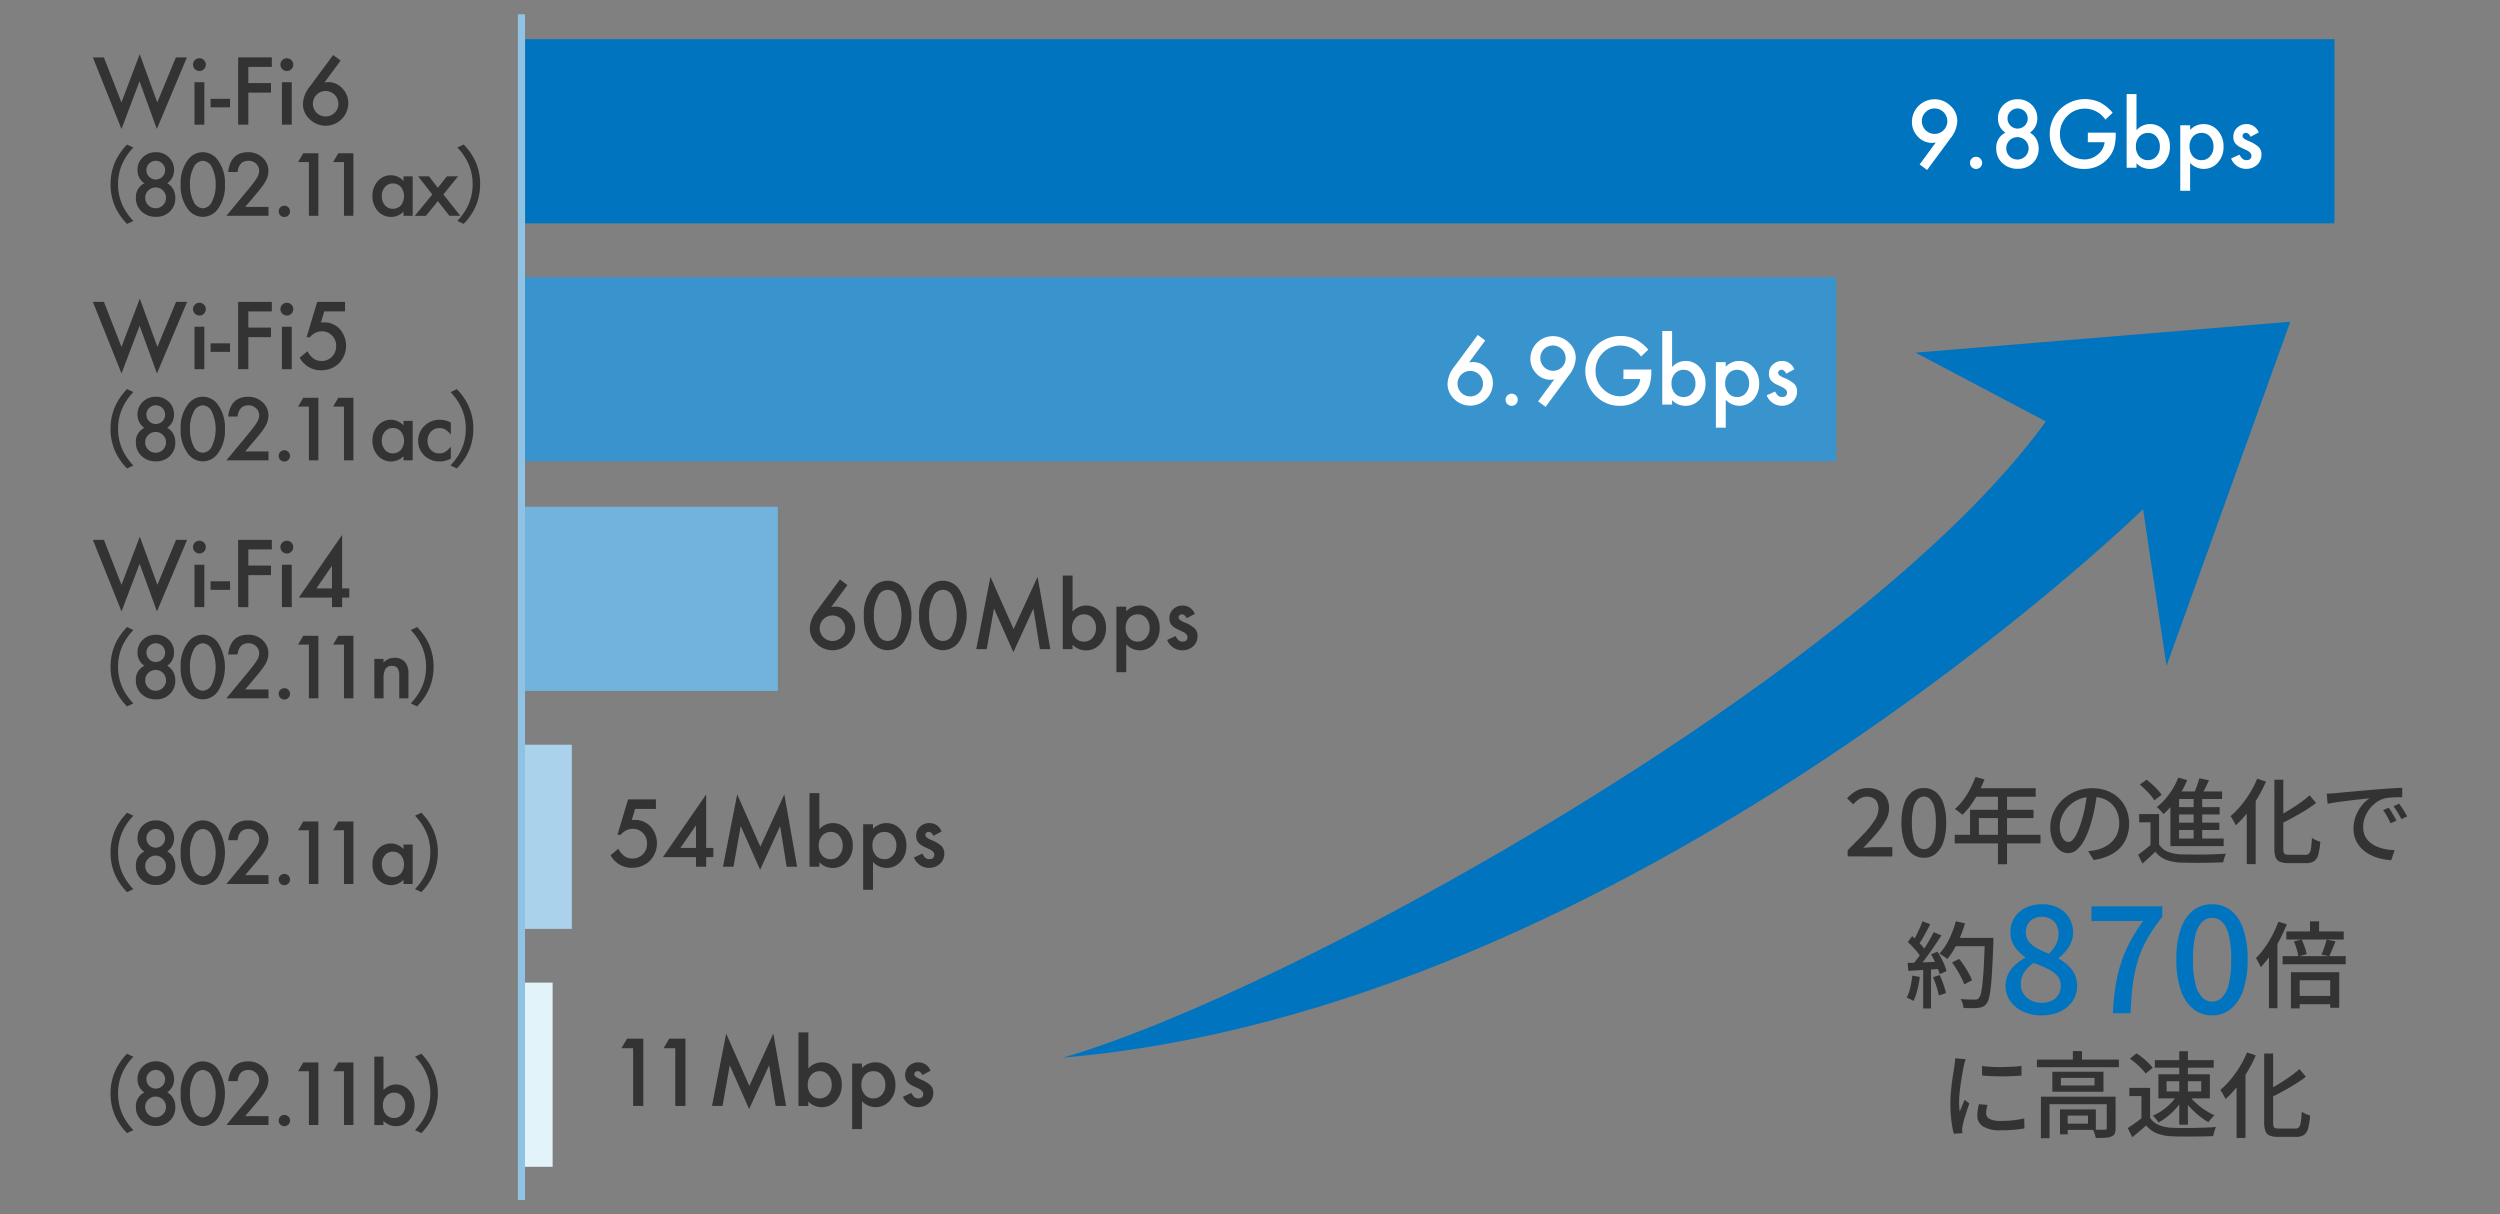 <svg height="170" viewBox="0 0 350 170" width="350" xmlns="http://www.w3.org/2000/svg" xmlns:xlink="http://www.w3.org/1999/xlink"><rect x="0" y="0" width="350" height="170" fill="#808080" stroke="none"/><clipPath id="a"><path d="m0 0h324v166h-324z"/></clipPath><g transform="translate(13.001 2)"><path d="m60.005 102.258h7.048v25.784h-7.048z" fill="#aad3eb"/><path d="m60.018 68.947h35.881v25.784h-35.881z" fill="#72b3dd"/><path d="m60.16 36.796h183.92v25.784h-183.92z" fill="#3994ce"/><path d="m60.528 3.487h253.301v25.784h-253.301z" fill="#0074bf"/><path d="m59.884 135.567h4.483v25.784h-4.483z" fill="#e3f3fa"/><g clip-path="url(#a)"><path d="m0 0v166" fill="none" stroke="#8fc2e3" stroke-miterlimit="10" transform="translate(60.003)"/></g><path d="m4 11.556-2.455-6.3h-1.545l4.005 10.03 2.528-6.686 2.423 6.68 4.212-10.024h-1.544l-2.608 6.3-2.454-6.756z" fill="#333" transform="translate(0 .779)"/><g clip-path="url(#a)"><g fill="#333"><path d="m12.038 6.182a.846.846 0 0 1 .263-.621.858.858 0 0 1 .63-.263.867.867 0 0 1 .636.263.843.843 0 0 1 .263.628.867.867 0 0 1 -.263.634.85.85 0 0 1 -.63.261.9.9 0 0 1 -.9-.9m1.584 8.413h-1.376v-5.943h1.377z" transform="translate(1.982 .856)"/><path d="m0 0h2.728v1.195h-2.728z" transform="translate(16.479 11.834)"/><path d="m22.18 6.529h-3.291v2.262h3.175v1.337h-3.175v4.484h-1.425v-9.419h4.716z" transform="translate(2.875 .839)"/><path d="m22.548 6.182a.849.849 0 0 1 .262-.621.9.9 0 0 1 1.267 0 .842.842 0 0 1 .262.628.866.866 0 0 1 -.262.634.85.85 0 0 1 -.63.261.894.894 0 0 1 -.9-.9m1.584 8.413h-1.376v-5.943h1.377z" transform="translate(3.713 .856)"/><path d="m29.48 4.91 1.046.779-2.258 3.063c.122-.016.226-.028.312-.036a1.909 1.909 0 0 1 .2-.013 2.658 2.658 0 0 1 1.988.878 2.907 2.907 0 0 1 .832 2.087 3.159 3.159 0 0 1 -3.15 3.141 3.184 3.184 0 0 1 -2.25-.909 2.886 2.886 0 0 1 -.949-2.153 4.048 4.048 0 0 1 .925-2.367zm.734 6.85a1.785 1.785 0 1 0 -.527 1.24 1.685 1.685 0 0 0 .526-1.238" transform="translate(4.158 .793)"/><path d="m2.128 21.258a7.76 7.76 0 0 1 .3-2.2 7.383 7.383 0 0 1 .821-1.846 8.768 8.768 0 0 1 1.188-1.51l.885.418a8.194 8.194 0 0 0 -1.122 1.45 7.223 7.223 0 0 0 -.751 1.7 7.365 7.365 0 0 0 0 3.978 7.1 7.1 0 0 0 .751 1.7 8.732 8.732 0 0 0 1.118 1.452l-.885.418a8.733 8.733 0 0 1 -1.187-1.518 7.33 7.33 0 0 1 -.821-1.851 7.775 7.775 0 0 1 -.3-2.189" transform="translate(.35 2.537)"/><path d="m6.364 20.976a2.153 2.153 0 0 1 -.964-1.855 2.38 2.38 0 0 1 .735-1.781 2.535 2.535 0 0 1 1.837-.716 2.491 2.491 0 0 1 1.818.716 2.389 2.389 0 0 1 .728 1.786 2.2 2.2 0 0 1 -.96 1.843 2.031 2.031 0 0 1 .829.828 2.433 2.433 0 0 1 .307 1.224 2.55 2.55 0 0 1 -.763 1.906 2.674 2.674 0 0 1 -1.951.743 2.8 2.8 0 0 1 -2.007-.749 2.479 2.479 0 0 1 -.8-1.883 2.109 2.109 0 0 1 1.189-2.064m.113 2.019a1.452 1.452 0 0 0 .425 1.045 1.455 1.455 0 0 0 2.49-1.027 1.455 1.455 0 0 0 -2.484-1.031 1.377 1.377 0 0 0 -.429 1.015m.167-3.88a1.311 1.311 0 0 0 2.24.942 1.309 1.309 0 1 0 -1.854-1.849 1.238 1.238 0 0 0 -.385.907" transform="translate(.852 2.686)"/><path d="m10.555 21.095a5.268 5.268 0 0 1 .978-3.341 2.556 2.556 0 0 1 4.242 0 5.368 5.368 0 0 1 .978 3.4 5.358 5.358 0 0 1 -.978 3.392 2.607 2.607 0 0 1 -2.115 1.129 2.635 2.635 0 0 1 -2.127-1.129 5.457 5.457 0 0 1 -.978-3.449m1.3.006a5.174 5.174 0 0 0 .507 2.422 1.481 1.481 0 0 0 1.29.947 1.49 1.49 0 0 0 1.29-.947 4.938 4.938 0 0 0 .512-2.377 4.975 4.975 0 0 0 -.512-2.382 1.491 1.491 0 0 0 -1.29-.941 1.489 1.489 0 0 0 -1.286.941 4.824 4.824 0 0 0 -.511 2.337" transform="translate(1.738 2.686)"/><path d="m18.678 24.288h3.27v1.242h-5.9l3.052-3.682q.451-.549.754-.952a7.044 7.044 0 0 0 .464-.675 1.89 1.89 0 0 0 .325-.958 1.361 1.361 0 0 0 -.433-1.027 1.486 1.486 0 0 0 -1.068-.414q-1.331 0-1.525 1.57h-1.317q.318-2.769 2.8-2.768a2.833 2.833 0 0 1 2.014.761 2.463 2.463 0 0 1 .819 1.883 2.856 2.856 0 0 1 -.381 1.4 6.894 6.894 0 0 1 -.566.847q-.372.491-.941 1.16z" transform="translate(2.643 2.686)"/><path d="m22.338 23.853a.754.754 0 0 1 .233-.551.793.793 0 1 1 -.233.551" transform="translate(3.678 3.727)"/><path d="m26.184 17.988h-1.519l.728-1.236h2.116v8.757h-1.325z" transform="translate(4.061 2.706)"/><path d="m30.4 17.988h-1.523l.728-1.236h2.116v8.757h-1.321z" transform="translate(4.755 2.706)"/><path d="m37.955 19.557h1.286v5.524h-1.286v-.581a2.462 2.462 0 0 1 -3.6-.092 3.07 3.07 0 0 1 -.745-2.109 2.976 2.976 0 0 1 .745-2.07 2.4 2.4 0 0 1 1.865-.828 2.355 2.355 0 0 1 1.734.793zm-3.036 2.743a1.919 1.919 0 0 0 .426 1.293 1.4 1.4 0 0 0 1.1.505 1.472 1.472 0 0 0 1.15-.488 2.095 2.095 0 0 0 0-2.564 1.451 1.451 0 0 0 -1.138-.494 1.419 1.419 0 0 0 -1.1.5 1.834 1.834 0 0 0 -.438 1.247" transform="translate(5.534 3.134)"/><path d="m41.155 22.071-1.99-2.536h1.525l1.233 1.611 1.257-1.611h1.57l-2.05 2.536 2.371 2.989h-1.522l-1.627-2.06-1.665 2.064h-1.564z" transform="translate(6.371 3.156)"/><path d="m47 21.258a7.775 7.775 0 0 1 -.3 2.189 7.33 7.33 0 0 1 -.821 1.851 8.732 8.732 0 0 1 -1.179 1.512l-.885-.418a8.794 8.794 0 0 0 1.118-1.452 7.145 7.145 0 0 0 .751-1.7 7.365 7.365 0 0 0 0-3.978 7.271 7.271 0 0 0 -.751-1.7 8.25 8.25 0 0 0 -1.118-1.446l.885-.418a8.768 8.768 0 0 1 1.188 1.51 7.383 7.383 0 0 1 .821 1.846 7.76 7.76 0 0 1 .3 2.2" transform="translate(7.213 2.537)"/><path d="m1.547 34.729 2.46 6.3 2.568-6.753 2.46 6.753 2.612-6.3h1.547l-4.221 10.017-2.427-6.674-2.533 6.68-4.013-10.023z" transform="translate(0 5.536)"/><path d="m12.038 35.654a.847.847 0 0 1 .263-.621.861.861 0 0 1 .63-.261.871.871 0 0 1 .636.261.845.845 0 0 1 .263.628.865.865 0 0 1 -.263.634.847.847 0 0 1 -.63.263.9.9 0 0 1 -.9-.9m1.584 8.414h-1.376v-5.945h1.377z" transform="translate(1.982 5.617)"/><path d="m0 0h2.728v1.195h-2.728z" transform="translate(16.479 46.067)"/><path d="m22.18 36h-3.291v2.263h3.175v1.337h-3.175v4.484h-1.425v-9.418h4.716z" transform="translate(2.875 5.6)"/><path d="m22.548 35.654a.851.851 0 0 1 .262-.621.9.9 0 0 1 1.267 0 .844.844 0 0 1 .262.628.864.864 0 0 1 -.262.634.847.847 0 0 1 -.63.263.9.9 0 0 1 -.9-.9m1.584 8.414h-1.376v-5.945h1.377z" transform="translate(3.713 5.617)"/><path d="m31.214 35.995h-2.914l-.465 1.562c.069-.008.135-.014.2-.019s.121-.006.175-.006a2.976 2.976 0 0 1 2.257.927 3.541 3.541 0 0 1 -.116 4.815 3.5 3.5 0 0 1 -2.526.963 3.329 3.329 0 0 1 -2.961-1.756l1.077-.909a3.315 3.315 0 0 0 .9 1.067 2.084 2.084 0 0 0 2.545-.293 2.1 2.1 0 0 0 .58-1.494 2 2 0 0 0 -.574-1.477 1.923 1.923 0 0 0 -1.437-.592 2.1 2.1 0 0 0 -1.658.836h-.471l1.486-4.954h3.9z" transform="translate(4.094 5.6)"/><path d="m2.128 50.73a7.76 7.76 0 0 1 .3-2.2 7.382 7.382 0 0 1 .821-1.846 8.768 8.768 0 0 1 1.188-1.51l.885.418a8.2 8.2 0 0 0 -1.122 1.45 7.223 7.223 0 0 0 -.751 1.7 7.365 7.365 0 0 0 0 3.978 7.1 7.1 0 0 0 .751 1.7 8.731 8.731 0 0 0 1.118 1.452l-.885.418a8.733 8.733 0 0 1 -1.188-1.511 7.33 7.33 0 0 1 -.821-1.851 7.775 7.775 0 0 1 -.3-2.189" transform="translate(.35 7.298)"/><path d="m6.364 50.448a2.153 2.153 0 0 1 -.964-1.855 2.38 2.38 0 0 1 .735-1.781 2.535 2.535 0 0 1 1.834-.712 2.491 2.491 0 0 1 1.818.716 2.389 2.389 0 0 1 .728 1.786 2.2 2.2 0 0 1 -.96 1.843 2.031 2.031 0 0 1 .829.828 2.433 2.433 0 0 1 .307 1.224 2.55 2.55 0 0 1 -.762 1.903 2.674 2.674 0 0 1 -1.951.743 2.8 2.8 0 0 1 -2.006-.743 2.479 2.479 0 0 1 -.8-1.883 2.109 2.109 0 0 1 1.189-2.064m.113 2.019a1.452 1.452 0 0 0 .426 1.038 1.455 1.455 0 0 0 2.49-1.027 1.455 1.455 0 0 0 -2.483-1.031 1.377 1.377 0 0 0 -.429 1.015m.167-3.88a1.311 1.311 0 0 0 2.24.942 1.309 1.309 0 1 0 -1.856-1.849 1.238 1.238 0 0 0 -.385.907" transform="translate(.852 7.446)"/><path d="m10.555 50.567a5.268 5.268 0 0 1 .978-3.341 2.556 2.556 0 0 1 4.242 0 5.369 5.369 0 0 1 .978 3.4 5.358 5.358 0 0 1 -.978 3.392 2.607 2.607 0 0 1 -2.115 1.129 2.635 2.635 0 0 1 -2.127-1.129 5.457 5.457 0 0 1 -.978-3.449m1.3.006a5.174 5.174 0 0 0 .507 2.422 1.481 1.481 0 0 0 1.29.947 1.49 1.49 0 0 0 1.29-.947 5.78 5.78 0 0 0 0-4.759 1.491 1.491 0 0 0 -1.29-.941 1.489 1.489 0 0 0 -1.286.941 4.824 4.824 0 0 0 -.511 2.337" transform="translate(1.738 7.446)"/><path d="m18.678 53.761h3.27v1.239h-5.9l3.052-3.679q.451-.549.754-.952a7.043 7.043 0 0 0 .464-.675 1.89 1.89 0 0 0 .325-.958 1.361 1.361 0 0 0 -.433-1.027 1.486 1.486 0 0 0 -1.07-.409q-1.331 0-1.525 1.57h-1.315q.318-2.769 2.8-2.768a2.833 2.833 0 0 1 2.014.761 2.463 2.463 0 0 1 .819 1.883 2.856 2.856 0 0 1 -.381 1.4 6.893 6.893 0 0 1 -.566.847q-.372.491-.941 1.16z" transform="translate(2.643 7.447)"/><path d="m22.338 53.326a.754.754 0 0 1 .233-.551.793.793 0 1 1 -.233.551" transform="translate(3.678 8.488)"/><path d="m26.184 47.461h-1.519l.728-1.236h2.116v8.757h-1.325z" transform="translate(4.061 7.467)"/><path d="m30.4 47.461h-1.523l.728-1.236h2.116v8.757h-1.321z" transform="translate(4.755 7.467)"/><path d="m37.955 49.029h1.286v5.524h-1.286v-.578a2.462 2.462 0 0 1 -3.6-.092 3.07 3.07 0 0 1 -.745-2.109 2.976 2.976 0 0 1 .745-2.07 2.4 2.4 0 0 1 1.865-.828 2.355 2.355 0 0 1 1.734.793zm-3.036 2.745a1.919 1.919 0 0 0 .426 1.293 1.4 1.4 0 0 0 1.1.505 1.472 1.472 0 0 0 1.15-.488 2.095 2.095 0 0 0 0-2.564 1.451 1.451 0 0 0 -1.138-.494 1.419 1.419 0 0 0 -1.1.5 1.834 1.834 0 0 0 -.438 1.247" transform="translate(5.534 7.895)"/><path d="m43.679 49.267v1.7a3.1 3.1 0 0 0 -.785-.732 1.533 1.533 0 0 0 -.8-.2 1.584 1.584 0 0 0 -1.2.505 1.769 1.769 0 0 0 -.478 1.265 1.8 1.8 0 0 0 .461 1.275 1.553 1.553 0 0 0 1.188.5 1.631 1.631 0 0 0 .814-.2 3.214 3.214 0 0 0 .8-.748v1.678a3.368 3.368 0 0 1 -1.558.4 2.987 2.987 0 0 1 -2.15-.827 2.765 2.765 0 0 1 -.864-2.071 2.8 2.8 0 0 1 .876-2.086 2.967 2.967 0 0 1 2.15-.851 3.214 3.214 0 0 1 1.547.391" transform="translate(6.439 7.895)"/><path d="m46.185 50.73a7.774 7.774 0 0 1 -.3 2.189 7.33 7.33 0 0 1 -.821 1.851 8.733 8.733 0 0 1 -1.188 1.511l-.885-.418a8.794 8.794 0 0 0 1.118-1.452 7.145 7.145 0 0 0 .751-1.7 7.365 7.365 0 0 0 0-3.978 7.271 7.271 0 0 0 -.751-1.7 8.25 8.25 0 0 0 -1.115-1.433l.885-.418a8.768 8.768 0 0 1 1.188 1.51 7.382 7.382 0 0 1 .821 1.846 7.76 7.76 0 0 1 .3 2.2" transform="translate(7.079 7.298)"/><path d="m1.547 63.411 2.46 6.3 2.568-6.753 2.46 6.753 2.612-6.3h1.547l-4.221 10.018-2.427-6.675-2.533 6.68-4.013-10.023z" transform="translate(0 10.169)"/><path d="m12.038 64.337a.846.846 0 0 1 .263-.621.858.858 0 0 1 .63-.263.867.867 0 0 1 .636.263.843.843 0 0 1 .263.628.867.867 0 0 1 -.263.634.85.85 0 0 1 -.63.261.9.9 0 0 1 -.9-.9m1.584 8.413h-1.376v-5.943h1.377z" transform="translate(1.982 10.25)"/><path d="m0 0h2.728v1.195h-2.728z" transform="translate(16.479 79.383)"/><path d="m22.18 64.684h-3.291v2.263h3.175v1.337h-3.175v4.484h-1.425v-9.42h4.716z" transform="translate(2.875 10.233)"/><path d="m22.548 64.337a.849.849 0 0 1 .262-.621.9.9 0 0 1 1.267 0 .842.842 0 0 1 .262.628.866.866 0 0 1 -.262.634.85.85 0 0 1 -.63.261.894.894 0 0 1 -.9-.9m1.584 8.413h-1.376v-5.943h1.377z" transform="translate(3.713 10.25)"/><path d="m30.821 70.236h1v1.293h-1v1.337h-1.421v-1.337h-4.641l6.062-8.785zm-1.426 0v-3.155l-2.178 3.155z" transform="translate(4.077 10.136)"/><path d="m2.128 79.413a7.76 7.76 0 0 1 .3-2.2 7.382 7.382 0 0 1 .821-1.846 8.768 8.768 0 0 1 1.188-1.51l.885.418a8.194 8.194 0 0 0 -1.122 1.45 7.223 7.223 0 0 0 -.751 1.7 7.365 7.365 0 0 0 0 3.978 7.1 7.1 0 0 0 .751 1.697 8.731 8.731 0 0 0 1.118 1.452l-.885.418a8.768 8.768 0 0 1 -1.188-1.51 7.357 7.357 0 0 1 -.82-1.86 7.775 7.775 0 0 1 -.3-2.189" transform="translate(.35 11.931)"/><path d="m6.364 79.131a2.153 2.153 0 0 1 -.964-1.855 2.38 2.38 0 0 1 .732-1.776 2.535 2.535 0 0 1 1.837-.716 2.491 2.491 0 0 1 1.818.716 2.389 2.389 0 0 1 .728 1.786 2.2 2.2 0 0 1 -.96 1.843 2.031 2.031 0 0 1 .829.828 2.433 2.433 0 0 1 .307 1.224 2.55 2.55 0 0 1 -.763 1.906 2.674 2.674 0 0 1 -1.951.743 2.8 2.8 0 0 1 -2.007-.749 2.479 2.479 0 0 1 -.8-1.883 2.109 2.109 0 0 1 1.189-2.064m.113 2.019a1.452 1.452 0 0 0 .428 1.04 1.455 1.455 0 0 0 2.49-1.026 1.455 1.455 0 0 0 -2.483-1.033 1.377 1.377 0 0 0 -.429 1.015m.167-3.88a1.311 1.311 0 0 0 2.24.942 1.309 1.309 0 1 0 -1.854-1.849 1.238 1.238 0 0 0 -.385.907" transform="translate(.852 12.08)"/><path d="m10.555 79.25a5.268 5.268 0 0 1 .978-3.341 2.556 2.556 0 0 1 4.242 0 6.379 6.379 0 0 1 0 6.789 2.607 2.607 0 0 1 -2.115 1.129 2.635 2.635 0 0 1 -2.127-1.127 5.457 5.457 0 0 1 -.978-3.449m1.3.006a5.174 5.174 0 0 0 .507 2.422 1.481 1.481 0 0 0 1.29.947 1.49 1.49 0 0 0 1.29-.947 5.78 5.78 0 0 0 0-4.759 1.491 1.491 0 0 0 -1.29-.941 1.489 1.489 0 0 0 -1.286.941 4.824 4.824 0 0 0 -.511 2.337" transform="translate(1.738 12.08)"/><path d="m18.678 82.443h3.27v1.242h-5.9l3.052-3.685q.451-.549.754-.952a7.046 7.046 0 0 0 .464-.675 1.89 1.89 0 0 0 .325-.958 1.361 1.361 0 0 0 -.433-1.027 1.486 1.486 0 0 0 -1.068-.414q-1.331 0-1.525 1.57h-1.317q.318-2.769 2.8-2.768a2.833 2.833 0 0 1 2.014.761 2.463 2.463 0 0 1 .819 1.883 2.856 2.856 0 0 1 -.381 1.4 6.892 6.892 0 0 1 -.566.847q-.372.491-.941 1.16z" transform="translate(2.643 12.08)"/><path d="m22.338 82.009a.754.754 0 0 1 .233-.551.793.793 0 1 1 -.233.551" transform="translate(3.678 13.121)"/><path d="m26.184 76.144h-1.519l.728-1.236h2.116v8.757h-1.325z" transform="translate(4.061 12.1)"/><path d="m30.4 76.144h-1.523l.728-1.236h2.116v8.757h-1.321z" transform="translate(4.755 12.1)"/><path d="m33.836 77.712h1.286v.51a2.1 2.1 0 0 1 1.512-.663 1.909 1.909 0 0 1 1.507.607 2.478 2.478 0 0 1 .467 1.684v3.386h-1.286v-3.084a2.022 2.022 0 0 0 -.227-1.129.918.918 0 0 0 -.808-.318.989.989 0 0 0 -.9.42 2.875 2.875 0 0 0 -.261 1.446v2.666h-1.29z" transform="translate(5.571 12.529)"/><path d="m41.407 79.413a7.775 7.775 0 0 1 -.3 2.189 7.357 7.357 0 0 1 -.821 1.853 8.768 8.768 0 0 1 -1.188 1.51l-.885-.418a8.793 8.793 0 0 0 1.121-1.447 7.144 7.144 0 0 0 .751-1.7 7.365 7.365 0 0 0 0-3.978 7.271 7.271 0 0 0 -.751-1.7 8.249 8.249 0 0 0 -1.118-1.446l.885-.418a8.769 8.769 0 0 1 1.188 1.51 7.382 7.382 0 0 1 .821 1.846 7.76 7.76 0 0 1 .3 2.2" transform="translate(6.292 11.931)"/><path d="m2.128 101.794a7.76 7.76 0 0 1 .3-2.2 7.383 7.383 0 0 1 .821-1.846 8.767 8.767 0 0 1 1.188-1.51l.885.418a8.194 8.194 0 0 0 -1.122 1.45 7.223 7.223 0 0 0 -.751 1.7 7.365 7.365 0 0 0 0 3.978 7.1 7.1 0 0 0 .751 1.7 8.731 8.731 0 0 0 1.118 1.452l-.885.418a8.733 8.733 0 0 1 -1.188-1.511 7.331 7.331 0 0 1 -.821-1.851 7.775 7.775 0 0 1 -.3-2.19" transform="translate(.35 15.547)"/><path d="m6.364 101.512a2.153 2.153 0 0 1 -.964-1.855 2.381 2.381 0 0 1 .735-1.781 2.535 2.535 0 0 1 1.837-.715 2.491 2.491 0 0 1 1.818.715 2.389 2.389 0 0 1 .728 1.786 2.2 2.2 0 0 1 -.96 1.843 2.031 2.031 0 0 1 .829.828 2.433 2.433 0 0 1 .307 1.224 2.55 2.55 0 0 1 -.763 1.906 2.674 2.674 0 0 1 -1.951.743 2.8 2.8 0 0 1 -2.007-.749 2.479 2.479 0 0 1 -.8-1.883 2.109 2.109 0 0 1 1.189-2.064m.113 2.019a1.452 1.452 0 0 0 .422 1.043 1.455 1.455 0 0 0 2.49-1.027 1.455 1.455 0 0 0 -2.483-1.031 1.377 1.377 0 0 0 -.429 1.015m.167-3.88a1.311 1.311 0 0 0 2.24.942 1.309 1.309 0 1 0 -1.854-1.849 1.238 1.238 0 0 0 -.385.907" transform="translate(.852 15.695)"/><path d="m10.555 101.631a5.268 5.268 0 0 1 .978-3.341 2.556 2.556 0 0 1 4.242 0 6.378 6.378 0 0 1 0 6.789 2.607 2.607 0 0 1 -2.115 1.129 2.635 2.635 0 0 1 -2.127-1.129 5.457 5.457 0 0 1 -.978-3.449m1.3.006a5.174 5.174 0 0 0 .507 2.422 1.481 1.481 0 0 0 1.29.947 1.49 1.49 0 0 0 1.29-.947 5.78 5.78 0 0 0 0-4.759 1.491 1.491 0 0 0 -1.29-.941 1.489 1.489 0 0 0 -1.286.941 4.824 4.824 0 0 0 -.511 2.337" transform="translate(1.738 15.695)"/><path d="m18.678 104.824h3.27v1.242h-5.9l3.048-3.681q.451-.549.754-.952a7.044 7.044 0 0 0 .464-.675 1.89 1.89 0 0 0 .325-.958 1.361 1.361 0 0 0 -.433-1.027 1.486 1.486 0 0 0 -1.068-.414q-1.331 0-1.525 1.57h-1.313q.318-2.769 2.8-2.768a2.833 2.833 0 0 1 2.014.761 2.463 2.463 0 0 1 .819 1.883 2.856 2.856 0 0 1 -.381 1.4 6.893 6.893 0 0 1 -.566.847q-.372.491-.941 1.16z" transform="translate(2.643 15.695)"/><path d="m22.338 104.39a.754.754 0 0 1 .233-.551.793.793 0 1 1 -.233.551" transform="translate(3.678 16.736)"/><path d="m26.184 98.525h-1.519l.728-1.236h2.116v8.757h-1.325z" transform="translate(4.061 15.716)"/><path d="m30.4 98.525h-1.523l.728-1.236h2.116v8.757h-1.321z" transform="translate(4.755 15.716)"/><path d="m37.955 100.093h1.286v5.524h-1.286v-.578a2.462 2.462 0 0 1 -3.6-.092 3.07 3.07 0 0 1 -.745-2.109 2.976 2.976 0 0 1 .745-2.07 2.4 2.4 0 0 1 1.865-.828 2.355 2.355 0 0 1 1.734.793zm-3.036 2.745a1.919 1.919 0 0 0 .426 1.293 1.4 1.4 0 0 0 1.1.505 1.472 1.472 0 0 0 1.15-.488 2.095 2.095 0 0 0 0-2.564 1.451 1.451 0 0 0 -1.138-.494 1.419 1.419 0 0 0 -1.1.5 1.834 1.834 0 0 0 -.438 1.248" transform="translate(5.534 16.144)"/><path d="m41.92 101.794a7.774 7.774 0 0 1 -.3 2.19 7.331 7.331 0 0 1 -.821 1.851 8.733 8.733 0 0 1 -1.188 1.511l-.885-.418a8.794 8.794 0 0 0 1.118-1.452 7.144 7.144 0 0 0 .751-1.7 7.365 7.365 0 0 0 0-3.978 7.271 7.271 0 0 0 -.751-1.7 8.25 8.25 0 0 0 -1.118-1.446l.885-.418a8.767 8.767 0 0 1 1.188 1.51 7.383 7.383 0 0 1 .821 1.846 7.76 7.76 0 0 1 .3 2.2" transform="translate(6.377 15.547)"/><path d="m2.128 130.841a7.76 7.76 0 0 1 .3-2.2 7.383 7.383 0 0 1 .821-1.846 8.768 8.768 0 0 1 1.188-1.51l.885.418a8.194 8.194 0 0 0 -1.122 1.45 7.223 7.223 0 0 0 -.751 1.7 7.365 7.365 0 0 0 0 3.978 7.1 7.1 0 0 0 .751 1.7 8.73 8.73 0 0 0 1.118 1.452l-.885.418a8.734 8.734 0 0 1 -1.188-1.511 7.331 7.331 0 0 1 -.821-1.852 7.775 7.775 0 0 1 -.3-2.19" transform="translate(.35 20.239)"/><path d="m6.364 130.559a2.153 2.153 0 0 1 -.964-1.859 2.38 2.38 0 0 1 .735-1.781 2.535 2.535 0 0 1 1.837-.715 2.491 2.491 0 0 1 1.818.715 2.389 2.389 0 0 1 .728 1.786 2.2 2.2 0 0 1 -.96 1.843 2.032 2.032 0 0 1 .829.828 2.433 2.433 0 0 1 .307 1.224 2.55 2.55 0 0 1 -.763 1.906 2.674 2.674 0 0 1 -1.951.743 2.8 2.8 0 0 1 -2.007-.749 2.479 2.479 0 0 1 -.8-1.883 2.109 2.109 0 0 1 1.189-2.064m.113 2.019a1.452 1.452 0 0 0 .422 1.043 1.455 1.455 0 0 0 2.49-1.027 1.455 1.455 0 0 0 -2.483-1.031 1.377 1.377 0 0 0 -.429 1.015m.167-3.88a1.311 1.311 0 0 0 2.24.942 1.309 1.309 0 1 0 -1.854-1.849 1.238 1.238 0 0 0 -.385.907" transform="translate(.852 20.387)"/><path d="m10.555 130.678a5.268 5.268 0 0 1 .978-3.341 2.556 2.556 0 0 1 4.242 0 6.378 6.378 0 0 1 0 6.789 2.607 2.607 0 0 1 -2.115 1.129 2.635 2.635 0 0 1 -2.127-1.129 5.457 5.457 0 0 1 -.978-3.449m1.3.006a5.174 5.174 0 0 0 .507 2.422 1.481 1.481 0 0 0 1.29.947 1.49 1.49 0 0 0 1.29-.947 5.78 5.78 0 0 0 0-4.759 1.491 1.491 0 0 0 -1.29-.941 1.489 1.489 0 0 0 -1.286.941 4.824 4.824 0 0 0 -.511 2.337" transform="translate(1.738 20.387)"/><path d="m18.678 133.871h3.27v1.242h-5.9l3.048-3.681q.451-.549.754-.952a7.037 7.037 0 0 0 .464-.675 1.89 1.89 0 0 0 .325-.958 1.361 1.361 0 0 0 -.433-1.027 1.486 1.486 0 0 0 -1.068-.414q-1.331 0-1.525 1.57h-1.313q.318-2.769 2.8-2.768a2.833 2.833 0 0 1 2.014.761 2.463 2.463 0 0 1 .819 1.883 2.856 2.856 0 0 1 -.381 1.4 6.894 6.894 0 0 1 -.566.847q-.372.491-.941 1.16z" transform="translate(2.643 20.387)"/><path d="m22.338 133.436a.754.754 0 0 1 .233-.551.793.793 0 1 1 -.233.551" transform="translate(3.678 21.428)"/><path d="m26.184 127.571h-1.519l.728-1.236h2.116v8.757h-1.325z" transform="translate(4.061 20.408)"/><path d="m30.4 127.571h-1.523l.728-1.236h2.116v8.757h-1.321z" transform="translate(4.755 20.408)"/><path d="m35.116 125.628v4.7a2.361 2.361 0 0 1 1.74-.794 2.394 2.394 0 0 1 1.865.834 2.967 2.967 0 0 1 .745 2.064 3.039 3.039 0 0 1 -.75 2.111 2.426 2.426 0 0 1 -1.883.827 2.4 2.4 0 0 1 -1.717-.736v.578h-1.28v-9.579zm3.042 6.857a1.9 1.9 0 0 0 -.432-1.293 1.387 1.387 0 0 0 -1.1-.511 1.475 1.475 0 0 0 -1.15.494 1.835 1.835 0 0 0 -.438 1.271 1.857 1.857 0 0 0 .432 1.287 1.441 1.441 0 0 0 1.138.494 1.411 1.411 0 0 0 1.1-.494 1.807 1.807 0 0 0 .444-1.247" transform="translate(5.571 20.294)"/><path d="m41.92 130.841a7.774 7.774 0 0 1 -.3 2.19 7.331 7.331 0 0 1 -.821 1.852 8.734 8.734 0 0 1 -1.188 1.511l-.885-.418a8.793 8.793 0 0 0 1.118-1.452 7.144 7.144 0 0 0 .751-1.7 7.365 7.365 0 0 0 0-3.978 7.271 7.271 0 0 0 -.751-1.7 8.249 8.249 0 0 0 -1.118-1.446l.885-.418a8.768 8.768 0 0 1 1.189 1.518 7.383 7.383 0 0 1 .821 1.846 7.76 7.76 0 0 1 .3 2.2" transform="translate(6.377 20.239)"/></g><path d="m220.79 20.143-1.046-.775 2.256-3.068-.312.037c-.085.007-.154.012-.207.012a2.662 2.662 0 0 1 -1.982-.872 2.9 2.9 0 0 1 -.832-2.087 3.161 3.161 0 0 1 3.15-3.147 3.138 3.138 0 0 1 2.244.915 2.869 2.869 0 0 1 .955 2.148 4.113 4.113 0 0 1 -.931 2.373zm-.734-6.857a1.785 1.785 0 0 0 1.787 1.807 1.782 1.782 0 1 0 -.007-3.564 1.7 1.7 0 0 0 -1.253.519 1.684 1.684 0 0 0 -.526 1.237" fill="#fff" transform="translate(36.004 1.655)"/><path d="m225.643 18.018a.812.812 0 0 1 .25-.592.852.852 0 1 1 -.25.592" fill="#fff" transform="translate(37.152 2.774)"/><path d="m230.083 14.922a2.312 2.312 0 0 1 -1.04-1.994 2.572 2.572 0 0 1 .788-1.917 2.733 2.733 0 0 1 1.976-.769 2.684 2.684 0 0 1 1.958.769 2.573 2.573 0 0 1 .783 1.922 2.369 2.369 0 0 1 -1.034 1.983 2.18 2.18 0 0 1 .893.89 2.639 2.639 0 0 1 .331 1.318 2.74 2.74 0 0 1 -.82 2.05 2.879 2.879 0 0 1 -2.1.8 3.015 3.015 0 0 1 -2.159-.8 2.666 2.666 0 0 1 -.856-2.026 2.27 2.27 0 0 1 1.279-2.221m.122 2.172a1.569 1.569 0 0 0 .452 1.123 1.568 1.568 0 1 0 .008-2.222 1.49 1.49 0 0 0 -.459 1.093m.177-4.173a1.408 1.408 0 0 0 1.413 1.428 1.409 1.409 0 1 0 -1-2.4 1.333 1.333 0 0 0 -.416.976" fill="#fff" transform="translate(37.672 1.654)"/><path d="m240.567 14.919h3.9v.311a6.443 6.443 0 0 1 -.252 1.879 4.008 4.008 0 0 1 -.826 1.415 4.288 4.288 0 0 1 -3.342 1.476 4.606 4.606 0 0 1 -3.4-1.429 4.726 4.726 0 0 1 -1.413-3.439 4.721 4.721 0 0 1 1.438-3.479 4.979 4.979 0 0 1 5.567-.98 5.957 5.957 0 0 1 1.8 1.462l-1.014.971a3.449 3.449 0 0 0 -2.831-1.544 3.392 3.392 0 0 0 -2.516 1.031 3.439 3.439 0 0 0 -1.016 2.538 3.339 3.339 0 0 0 1.132 2.593 3.377 3.377 0 0 0 2.293.945 2.846 2.846 0 0 0 1.89-.707 2.512 2.512 0 0 0 .936-1.709h-2.354z" fill="#fff" transform="translate(38.732 1.651)"/><path d="m245.854 9.617v5.052a2.545 2.545 0 0 1 1.872-.854 2.576 2.576 0 0 1 2.007.9 3.2 3.2 0 0 1 .8 2.221 3.262 3.262 0 0 1 -.807 2.268 2.6 2.6 0 0 1 -2.025.892 2.577 2.577 0 0 1 -1.847-.794v.623h-1.377v-10.308zm3.273 7.376a2.048 2.048 0 0 0 -.465-1.39 1.487 1.487 0 0 0 -1.181-.549 1.584 1.584 0 0 0 -1.236.531 1.971 1.971 0 0 0 -.471 1.367 2 2 0 0 0 .465 1.385 1.546 1.546 0 0 0 1.224.531 1.516 1.516 0 0 0 1.186-.531 1.941 1.941 0 0 0 .477-1.343" fill="#fff" transform="translate(40.253 1.554)"/><path d="m252.3 22.571h-1.377v-9.171h1.377v.647a2.553 2.553 0 0 1 1.847-.812 2.582 2.582 0 0 1 2.026.9 3.263 3.263 0 0 1 .806 2.264 3.2 3.2 0 0 1 -.8 2.227 2.615 2.615 0 0 1 -3.878.049zm3.274-6.168a2.052 2.052 0 0 0 -.465-1.39 1.506 1.506 0 0 0 -1.188-.544 1.573 1.573 0 0 0 -1.23.525 1.987 1.987 0 0 0 -.471 1.379 2.032 2.032 0 0 0 .471 1.379 1.548 1.548 0 0 0 1.224.531 1.49 1.49 0 0 0 1.18-.538 1.934 1.934 0 0 0 .479-1.342" fill="#fff" transform="translate(41.315 2.137)"/><path d="m260.9 14.408-1.138.605c-.179-.367-.4-.549-.667-.549a.463.463 0 0 0 -.324.124.42.42 0 0 0 -.134.321q0 .341.794.677a4.74 4.74 0 0 1 1.474.867 1.48 1.48 0 0 1 .38 1.067 1.874 1.874 0 0 1 -.636 1.44 2.285 2.285 0 0 1 -3.616-.909l1.175-.542a2.581 2.581 0 0 0 .373.542.854.854 0 0 0 .6.232c.465 0 .7-.213.7-.635q0-.366-.538-.683c-.139-.069-.278-.136-.417-.2s-.28-.131-.422-.2a2.568 2.568 0 0 1 -.844-.584 1.45 1.45 0 0 1 -.312-.959 1.693 1.693 0 0 1 .532-1.28 1.87 1.87 0 0 1 1.322-.508 1.8 1.8 0 0 1 1.7 1.178" fill="#fff" transform="translate(42.32 2.137)"/><path d="m167.072 38.648 1.046.779-2.258 3.063c.122-.016.226-.028.312-.036a1.91 1.91 0 0 1 .2-.013 2.658 2.658 0 0 1 1.988.878 2.907 2.907 0 0 1 .832 2.087 3.159 3.159 0 0 1 -3.15 3.141 3.184 3.184 0 0 1 -2.25-.908 2.886 2.886 0 0 1 -.949-2.153 4.048 4.048 0 0 1 .925-2.367zm.734 6.85a1.785 1.785 0 1 0 -.526 1.238 1.685 1.685 0 0 0 .526-1.238" fill="#fff" transform="translate(26.812 6.243)"/><path d="m169.819 46.569a.813.813 0 0 1 .25-.592.852.852 0 1 1 -.25.592" fill="#fff" transform="translate(27.961 7.386)"/><path d="m174.925 48.695-1.046-.775 2.257-3.068c-.122.015-.226.028-.312.036s-.154.013-.207.013a2.662 2.662 0 0 1 -1.982-.872 2.907 2.907 0 0 1 -.832-2.087 3.161 3.161 0 0 1 3.15-3.148 3.138 3.138 0 0 1 2.244.915 2.871 2.871 0 0 1 .955 2.148 4.113 4.113 0 0 1 -.931 2.373zm-.734-6.857a1.787 1.787 0 0 0 3.047 1.287 1.784 1.784 0 0 0 -2.52-2.525 1.685 1.685 0 0 0 -.526 1.238" fill="#fff" transform="translate(28.452 6.267)"/><path d="m184.743 43.471h3.9v.311a6.4 6.4 0 0 1 -.252 1.879 3.992 3.992 0 0 1 -.826 1.415 4.284 4.284 0 0 1 -3.346 1.476 4.609 4.609 0 0 1 -3.395-1.428 4.9 4.9 0 0 1 3.524-8.351 4.787 4.787 0 0 1 2.067.452 5.96 5.96 0 0 1 1.8 1.462l-1.014.971a3.45 3.45 0 0 0 -2.832-1.544 3.387 3.387 0 0 0 -2.514 1.031 3.439 3.439 0 0 0 -1.016 2.538 3.335 3.335 0 0 0 1.132 2.593 3.377 3.377 0 0 0 2.293.945 2.85 2.85 0 0 0 1.89-.707 2.516 2.516 0 0 0 .936-1.709h-2.355z" fill="#fff" transform="translate(29.541 6.263)"/><path d="m190.03 38.169v5.052a2.545 2.545 0 0 1 1.872-.854 2.576 2.576 0 0 1 2.007.9 3.2 3.2 0 0 1 .8 2.221 3.262 3.262 0 0 1 -.807 2.268 2.6 2.6 0 0 1 -2.025.892 2.577 2.577 0 0 1 -1.847-.794v.623h-1.377v-10.3zm3.273 7.376a2.048 2.048 0 0 0 -.465-1.39 1.487 1.487 0 0 0 -1.181-.549 1.584 1.584 0 0 0 -1.236.531 1.971 1.971 0 0 0 -.471 1.367 2 2 0 0 0 .465 1.385 1.546 1.546 0 0 0 1.224.531 1.515 1.515 0 0 0 1.186-.531 1.941 1.941 0 0 0 .478-1.343" fill="#fff" transform="translate(31.062 6.166)"/><path d="m196.48 51.123h-1.38v-9.175h1.377v.647a2.551 2.551 0 0 1 1.847-.812 2.58 2.58 0 0 1 2.025.9 3.259 3.259 0 0 1 .807 2.264 3.2 3.2 0 0 1 -.8 2.227 2.615 2.615 0 0 1 -3.878.049zm3.273-6.168a2.046 2.046 0 0 0 -.465-1.39 1.5 1.5 0 0 0 -1.187-.544 1.573 1.573 0 0 0 -1.23.525 1.987 1.987 0 0 0 -.471 1.379 2.032 2.032 0 0 0 .471 1.379 1.548 1.548 0 0 0 1.224.531 1.49 1.49 0 0 0 1.18-.538 1.938 1.938 0 0 0 .478-1.342" fill="#fff" transform="translate(32.124 6.75)"/><path d="m205.073 42.96-1.138.605c-.179-.367-.4-.549-.667-.549a.463.463 0 0 0 -.324.124.42.42 0 0 0 -.134.321q0 .341.794.677a4.74 4.74 0 0 1 1.474.867 1.48 1.48 0 0 1 .38 1.067 1.874 1.874 0 0 1 -.636 1.44 2.285 2.285 0 0 1 -3.616-.909l1.175-.542a2.584 2.584 0 0 0 .373.542.854.854 0 0 0 .6.232c.465 0 .7-.213.7-.635q0-.366-.538-.683c-.139-.069-.278-.136-.417-.2s-.28-.131-.422-.2a2.568 2.568 0 0 1 -.844-.584 1.45 1.45 0 0 1 -.312-.959 1.693 1.693 0 0 1 .532-1.28 1.87 1.87 0 0 1 1.322-.508 1.8 1.8 0 0 1 1.7 1.178" fill="#fff" transform="translate(33.128 6.749)"/><path d="m90.4 68.126 1.046.779-2.257 3.063c.122-.016.226-.028.312-.036a1.9 1.9 0 0 1 .2-.013 2.658 2.658 0 0 1 1.999.881 2.907 2.907 0 0 1 .832 2.087 3.159 3.159 0 0 1 -3.15 3.141 3.184 3.184 0 0 1 -2.25-.908 2.886 2.886 0 0 1 -.949-2.153 4.048 4.048 0 0 1 .917-2.367zm.734 6.85a1.785 1.785 0 1 0 -.526 1.238 1.685 1.685 0 0 0 .526-1.238" fill="#333" transform="translate(14.189 11.005)"/><path d="m92.679 73.079a5.665 5.665 0 0 1 1.053-3.594 2.751 2.751 0 0 1 4.563 0 6.866 6.866 0 0 1 0 7.3 2.8 2.8 0 0 1 -2.276 1.215 2.83 2.83 0 0 1 -2.287-1.213 5.868 5.868 0 0 1 -1.053-3.71m1.4.007a5.577 5.577 0 0 0 .544 2.6 1.456 1.456 0 0 0 2.778 0 6.219 6.219 0 0 0 0-5.118 1.454 1.454 0 0 0 -2.771 0 5.188 5.188 0 0 0 -.551 2.514" fill="#333" transform="translate(15.26 11.028)"/><path d="m99.318 73.079a5.665 5.665 0 0 1 1.053-3.594 2.751 2.751 0 0 1 4.563 0 6.866 6.866 0 0 1 0 7.3 2.8 2.8 0 0 1 -2.276 1.215 2.83 2.83 0 0 1 -2.287-1.213 5.868 5.868 0 0 1 -1.053-3.71m1.4.007a5.577 5.577 0 0 0 .544 2.6 1.456 1.456 0 0 0 2.778 0 6.218 6.218 0 0 0 0-5.118 1.454 1.454 0 0 0 -2.771 0 5.188 5.188 0 0 0 -.551 2.514" fill="#333" transform="translate(16.353 11.028)"/><path d="m106.188 77.926 1.989-10.126 3.242 7.321 3.358-7.321 1.787 10.127h-1.464l-.911-5.687-2.8 6.12-2.716-6.125-1.016 5.692z" fill="#333" transform="translate(17.484 10.952)"/><path d="m117.964 67.646v5.054a2.545 2.545 0 0 1 1.872-.854 2.576 2.576 0 0 1 2.007.9 3.2 3.2 0 0 1 .8 2.221 3.262 3.262 0 0 1 -.807 2.268 2.6 2.6 0 0 1 -2.025.892 2.577 2.577 0 0 1 -1.847-.794v.623h-1.377v-10.3zm3.273 7.376a2.048 2.048 0 0 0 -.465-1.39 1.487 1.487 0 0 0 -1.181-.549 1.584 1.584 0 0 0 -1.236.531 1.971 1.971 0 0 0 -.471 1.367 2 2 0 0 0 .465 1.385 1.546 1.546 0 0 0 1.224.531 1.515 1.515 0 0 0 1.186-.531 1.941 1.941 0 0 0 .478-1.343" fill="#333" transform="translate(19.196 10.927)"/><path d="m124.414 80.6h-1.377v-9.175h1.377v.647a2.551 2.551 0 0 1 1.847-.812 2.58 2.58 0 0 1 2.025.9 3.259 3.259 0 0 1 .807 2.264 3.2 3.2 0 0 1 -.8 2.227 2.615 2.615 0 0 1 -3.878.049zm3.273-6.168a2.046 2.046 0 0 0 -.465-1.39 1.5 1.5 0 0 0 -1.187-.544 1.573 1.573 0 0 0 -1.23.525 1.987 1.987 0 0 0 -.471 1.379 2.032 2.032 0 0 0 .471 1.379 1.548 1.548 0 0 0 1.224.531 1.49 1.49 0 0 0 1.18-.538 1.938 1.938 0 0 0 .478-1.342" fill="#333" transform="translate(20.258 11.511)"/><path d="m133.007 72.438-1.138.605c-.179-.367-.4-.549-.667-.549a.463.463 0 0 0 -.324.124.42.42 0 0 0 -.134.321q0 .341.794.677a4.739 4.739 0 0 1 1.474.867 1.48 1.48 0 0 1 .38 1.067 1.874 1.874 0 0 1 -.636 1.44 2.285 2.285 0 0 1 -3.616-.909l1.175-.542a2.583 2.583 0 0 0 .373.542.854.854 0 0 0 .6.232c.465 0 .7-.213.7-.635q0-.366-.538-.683c-.139-.069-.278-.136-.417-.2s-.28-.131-.422-.2a2.569 2.569 0 0 1 -.844-.584 1.45 1.45 0 0 1 -.312-.959 1.693 1.693 0 0 1 .532-1.28 1.87 1.87 0 0 1 1.322-.508 1.8 1.8 0 0 1 1.7 1.178" fill="#333" transform="translate(21.263 11.511)"/><path d="m68.582 95.963h-2.912l-.465 1.562c.069-.008.135-.014.2-.019s.121-.006.175-.006a2.976 2.976 0 0 1 2.257.927 3.54 3.54 0 0 1 -.116 4.815 3.5 3.5 0 0 1 -2.526.963 3.329 3.329 0 0 1 -2.961-1.756l1.077-.909a3.315 3.315 0 0 0 .9 1.067 2.084 2.084 0 0 0 2.545-.293 2.1 2.1 0 0 0 .58-1.494 2 2 0 0 0 -.574-1.477 1.923 1.923 0 0 0 -1.437-.592 2.1 2.1 0 0 0 -1.658.836h-.471l1.486-4.954h3.9z" fill="#333" transform="translate(10.246 15.287)"/><path d="m74.581 101.521h1v1.293h-1v1.337h-1.426v-1.337h-4.636l6.062-8.785zm-1.426 0v-3.155l-2.178 3.155z" fill="#333" transform="translate(11.282 15.189)"/><path d="m75.746 104.151 1.988-10.127 3.242 7.321 3.358-7.321 1.787 10.127h-1.464l-.911-5.687-2.8 6.12-2.716-6.125-1.016 5.692z" fill="#333" transform="translate(12.471 15.188)"/><path d="m87.522 93.871v5.052a2.545 2.545 0 0 1 1.872-.854 2.576 2.576 0 0 1 2.007.9 3.2 3.2 0 0 1 .8 2.221 3.262 3.262 0 0 1 -.807 2.268 2.6 2.6 0 0 1 -2.025.892 2.577 2.577 0 0 1 -1.847-.795v.623h-1.377v-10.3zm3.273 7.376a2.048 2.048 0 0 0 -.465-1.39 1.487 1.487 0 0 0 -1.181-.549 1.584 1.584 0 0 0 -1.236.531 1.971 1.971 0 0 0 -.471 1.367 2 2 0 0 0 .465 1.385 1.546 1.546 0 0 0 1.224.531 1.515 1.515 0 0 0 1.186-.531 1.941 1.941 0 0 0 .478-1.343" fill="#333" transform="translate(14.184 15.164)"/><path d="m93.971 106.825h-1.377v-9.175h1.377v.65a2.551 2.551 0 0 1 1.847-.812 2.58 2.58 0 0 1 2.025.9 3.258 3.258 0 0 1 .807 2.264 3.2 3.2 0 0 1 -.8 2.227 2.615 2.615 0 0 1 -3.878.049zm3.273-6.168a2.046 2.046 0 0 0 -.465-1.39 1.5 1.5 0 0 0 -1.187-.544 1.573 1.573 0 0 0 -1.23.525 1.987 1.987 0 0 0 -.471 1.379 2.032 2.032 0 0 0 .471 1.379 1.548 1.548 0 0 0 1.224.531 1.49 1.49 0 0 0 1.18-.538 1.938 1.938 0 0 0 .477-1.342" fill="#333" transform="translate(15.246 15.747)"/><path d="m102.565 98.662-1.138.605c-.179-.367-.4-.549-.667-.549a.463.463 0 0 0 -.324.124.42.42 0 0 0 -.134.321q0 .341.794.677a4.739 4.739 0 0 1 1.474.867 1.48 1.48 0 0 1 .38 1.067 1.874 1.874 0 0 1 -.636 1.44 2.285 2.285 0 0 1 -3.614-.914l1.175-.542a2.584 2.584 0 0 0 .373.542.854.854 0 0 0 .6.232c.465 0 .7-.213.7-.635q0-.366-.538-.683c-.139-.069-.278-.136-.417-.2s-.28-.131-.422-.2a2.568 2.568 0 0 1 -.844-.584 1.45 1.45 0 0 1 -.312-.959 1.693 1.693 0 0 1 .532-1.28 1.87 1.87 0 0 1 1.322-.508 1.8 1.8 0 0 1 1.7 1.178" fill="#333" transform="translate(16.251 15.747)"/><path d="m65.173 124.8h-1.633l.783-1.33h2.277v9.42h-1.427z" fill="#333" transform="translate(10.462 19.945)"/><path d="m70.241 124.8h-1.633l.783-1.33h2.276v9.42h-1.426z" fill="#333" transform="translate(11.296 19.945)"/><path d="m74.422 132.987 1.988-10.127 3.242 7.321 3.358-7.321 1.79 10.127h-1.466l-.911-5.687-2.8 6.12-2.711-6.12-1.012 5.687z" fill="#333" transform="translate(12.254 19.846)"/><path d="m86.2 122.707v5.052a2.545 2.545 0 0 1 1.872-.854 2.576 2.576 0 0 1 2.007.9 3.2 3.2 0 0 1 .8 2.221 3.262 3.262 0 0 1 -.807 2.268 2.6 2.6 0 0 1 -2.025.892 2.577 2.577 0 0 1 -1.847-.794v.623h-1.379v-10.3zm3.273 7.376a2.048 2.048 0 0 0 -.465-1.39 1.487 1.487 0 0 0 -1.181-.549 1.584 1.584 0 0 0 -1.236.531 1.971 1.971 0 0 0 -.471 1.367 2 2 0 0 0 .465 1.385 1.546 1.546 0 0 0 1.224.531 1.515 1.515 0 0 0 1.186-.531 1.941 1.941 0 0 0 .478-1.343" fill="#333" transform="translate(13.966 19.822)"/><path d="m92.648 135.661h-1.377v-9.175h1.377v.647a2.551 2.551 0 0 1 1.847-.812 2.58 2.58 0 0 1 2.025.9 3.258 3.258 0 0 1 .807 2.264 3.2 3.2 0 0 1 -.8 2.227 2.615 2.615 0 0 1 -3.878.049zm3.273-6.168a2.046 2.046 0 0 0 -.465-1.39 1.5 1.5 0 0 0 -1.187-.544 1.573 1.573 0 0 0 -1.23.525 1.987 1.987 0 0 0 -.471 1.379 2.032 2.032 0 0 0 .471 1.379 1.548 1.548 0 0 0 1.224.531 1.49 1.49 0 0 0 1.18-.538 1.938 1.938 0 0 0 .478-1.342" fill="#333" transform="translate(15.028 20.406)"/><path d="m101.241 127.5-1.138.605c-.179-.367-.4-.549-.667-.549a.463.463 0 0 0 -.324.124.42.42 0 0 0 -.134.321q0 .341.794.677a4.739 4.739 0 0 1 1.474.866 1.48 1.48 0 0 1 .38 1.067 1.874 1.874 0 0 1 -.636 1.44 2.285 2.285 0 0 1 -3.616-.909l1.175-.542a2.583 2.583 0 0 0 .373.542.854.854 0 0 0 .6.232c.465 0 .7-.213.7-.635q0-.366-.538-.683c-.139-.069-.278-.136-.417-.2s-.28-.131-.422-.2a2.569 2.569 0 0 1 -.844-.584 1.45 1.45 0 0 1 -.312-.959 1.693 1.693 0 0 1 .532-1.28 1.87 1.87 0 0 1 1.322-.508 1.8 1.8 0 0 1 1.7 1.178" fill="#333" transform="translate(16.033 20.405)"/><path d="m288.44 37.055-17.327 48.181-3.285-21.926s-71.906 70.027-151.228 76.77c31.263-8.947 111.918-53.481 137.62-89.06l-18.243-9.635z" fill="#0074bf" transform="translate(19.199 5.986)"/><path d="m210.951 102.835v-.879q1.354-1.324 2.321-2.353a12.057 12.057 0 0 0 1.479-1.863 3.011 3.011 0 0 0 .514-1.567 2.125 2.125 0 0 0 -.178-.906 1.3 1.3 0 0 0 -.539-.589 1.792 1.792 0 0 0 -.914-.21 1.813 1.813 0 0 0 -1.039.321 4.938 4.938 0 0 0 -.868.755l-.855-.84a5.1 5.1 0 0 1 1.309-1.063 3.373 3.373 0 0 1 1.65-.38 3.189 3.189 0 0 1 1.538.354 2.523 2.523 0 0 1 1.019.99 2.963 2.963 0 0 1 .361 1.489 3.589 3.589 0 0 1 -.48 1.732 10.677 10.677 0 0 1 -1.3 1.822q-.816.944-1.827 1.994.381-.04.808-.073c.285-.021.546-.033.783-.033h2.473v1.3z" fill="#333" transform="translate(34.72 15.065)"/><path d="m220.553 103.018a2.584 2.584 0 0 1 -1.677-.57 3.607 3.607 0 0 1 -1.084-1.667 8.182 8.182 0 0 1 -.382-2.681 8.024 8.024 0 0 1 .382-2.663 3.476 3.476 0 0 1 1.084-1.626 2.641 2.641 0 0 1 1.677-.551 2.6 2.6 0 0 1 1.657.551 3.5 3.5 0 0 1 1.078 1.626 8.057 8.057 0 0 1 .381 2.663 8.216 8.216 0 0 1 -.381 2.681 3.637 3.637 0 0 1 -1.078 1.667 2.539 2.539 0 0 1 -1.657.57m0-1.207a1.216 1.216 0 0 0 .868-.367 2.472 2.472 0 0 0 .592-1.18 8.914 8.914 0 0 0 .211-2.164 8.671 8.671 0 0 0 -.211-2.145 2.375 2.375 0 0 0 -.592-1.148 1.24 1.24 0 0 0 -1.735 0 2.408 2.408 0 0 0 -.6 1.148 8.466 8.466 0 0 0 -.217 2.145 8.7 8.7 0 0 0 .217 2.164 2.505 2.505 0 0 0 .6 1.18 1.216 1.216 0 0 0 .868.367" fill="#333" transform="translate(35.796 15.065)"/><path d="m223.812 100.021h12.008v1.207h-12.008zm2.907-8.094 1.262.329a17.649 17.649 0 0 1 -.855 1.882 14.538 14.538 0 0 1 -1.053 1.712 9.736 9.736 0 0 1 -1.183 1.376c-.079-.07-.182-.157-.309-.261s-.26-.208-.395-.309a2.482 2.482 0 0 0 -.361-.229 8.236 8.236 0 0 0 1.156-1.253 11.506 11.506 0 0 0 .981-1.547 13.733 13.733 0 0 0 .756-1.7m-.763 4.6h8.89v1.155h-7.654v2.95h-1.236zm.763-3.03h8.43v1.194h-9.034zm3.143.618h1.275v10.033h-1.275z" fill="#333" transform="translate(36.85 14.85)"/><path d="m241.86 93.86q-.133 1.011-.335 2.131a18.929 18.929 0 0 1 -.546 2.223 12.056 12.056 0 0 1 -.887 2.262 4.678 4.678 0 0 1 -1.071 1.41 1.878 1.878 0 0 1 -1.223.486 1.92 1.92 0 0 1 -1.224-.453 3.232 3.232 0 0 1 -.92-1.271 4.78 4.78 0 0 1 -.355-1.91 4.917 4.917 0 0 1 .454-2.085 5.647 5.647 0 0 1 1.255-1.745 5.927 5.927 0 0 1 1.868-1.193 6.037 6.037 0 0 1 2.3-.433 5.734 5.734 0 0 1 2.137.38 4.827 4.827 0 0 1 1.631 1.056 4.55 4.55 0 0 1 1.032 1.582 5.226 5.226 0 0 1 .355 1.927 5.106 5.106 0 0 1 -.572 2.446 4.537 4.537 0 0 1 -1.677 1.745 7.106 7.106 0 0 1 -2.709.911l-.773-1.229q.341-.04.631-.085c.193-.031.373-.064.539-.1a4.9 4.9 0 0 0 1.2-.447 3.964 3.964 0 0 0 1.019-.767 3.423 3.423 0 0 0 .7-1.1 3.714 3.714 0 0 0 .256-1.415 4.185 4.185 0 0 0 -.249-1.464 3.311 3.311 0 0 0 -.736-1.174 3.422 3.422 0 0 0 -1.2-.781 4.338 4.338 0 0 0 -1.6-.281 4.616 4.616 0 0 0 -1.919.38 4.463 4.463 0 0 0 -1.428 1 4.512 4.512 0 0 0 -.887 1.345 3.592 3.592 0 0 0 -.3 1.39 3.546 3.546 0 0 0 .185 1.238 1.729 1.729 0 0 0 .46.728.767.767 0 0 0 1.158-.059 3.34 3.34 0 0 0 .611-.937 11.754 11.754 0 0 0 .611-1.639 17.2 17.2 0 0 0 .507-2.014q.2-1.068.3-2.091z" fill="#333" transform="translate(38.742 15.069)"/><path d="m248.788 101.345a2.484 2.484 0 0 0 1.2 1.023 5.571 5.571 0 0 0 1.887.381c.377.008.835.015 1.375.02s1.1 0 1.7 0 1.168-.017 1.73-.041 1.052-.045 1.473-.071a3.039 3.039 0 0 0 -.144.347c-.054.144-.1.293-.146.446s-.079.29-.1.412c-.386.019-.835.033-1.348.046s-1.046.022-1.6.027-1.084 0-1.6-.007-.962-.017-1.348-.027a6.5 6.5 0 0 1 -2.124-.4 3.49 3.49 0 0 1 -1.479-1.121q-.421.406-.862.813c-.293.271-.607.549-.94.84l-.606-1.234q.421-.3.908-.682c.324-.254.635-.511.934-.775zm0-4.236v4.736h-1.2v-3.582h-1.588v-1.154zm-2.7-4.118.947-.7q.395.3.808.675t.756.748a5.4 5.4 0 0 1 .553.7l-1.026.774a4.515 4.515 0 0 0 -.519-.714q-.335-.387-.737-.781t-.781-.707m5.391-.985 1.25.355a13.506 13.506 0 0 1 -.913 1.8 14.954 14.954 0 0 1 -1.145 1.632 10.118 10.118 0 0 1 -1.269 1.318 3.572 3.572 0 0 0 -.256-.315c-.109-.122-.226-.245-.348-.367a2.807 2.807 0 0 0 -.328-.288 8.971 8.971 0 0 0 1.742-1.831 10.269 10.269 0 0 0 1.268-2.3m.106 1.942h6.024v1.053h-6.024v6.074h-1.21v-6.194l.934-.932zm-1.21 6.584h7.457v1.063h-7.457zm.671-4.393h6.22v1.023h-6.22zm0 2.177h6.181v1.023h-6.179zm3.38-6.218 1.355.275q-.3.645-.637 1.313t-.613 1.128l-1.026-.288c.114-.218.231-.47.349-.754s.227-.574.328-.867.182-.562.243-.807m-.8 2.308h1.2v6.572h-1.2z" fill="#333" transform="translate(40.48 14.862)"/><path d="m260.7 92.131 1.224.407a18.021 18.021 0 0 1 -1.165 2.281 19.766 19.766 0 0 1 -1.459 2.113 15.307 15.307 0 0 1 -1.6 1.731c-.044-.1-.111-.238-.2-.4s-.179-.323-.276-.484a4.351 4.351 0 0 0 -.263-.4 11.525 11.525 0 0 0 1.434-1.45 14.886 14.886 0 0 0 1.289-1.8 14.318 14.318 0 0 0 1.012-1.993m-1.459 3.554 1.236-1.234.014.026v9.615h-1.25zm3.867-3.41h1.249v9.614a2.059 2.059 0 0 0 .059.571.376.376 0 0 0 .236.254 1.57 1.57 0 0 0 .521.066h2.3a.643.643 0 0 0 .512-.2 1.427 1.427 0 0 0 .249-.707q.08-.512.132-1.455a3.448 3.448 0 0 0 .572.321 3.777 3.777 0 0 0 .6.217 10.242 10.242 0 0 1 -.27 1.756 1.646 1.646 0 0 1 -.579.946 1.9 1.9 0 0 1 -1.124.288h-2.512a3.068 3.068 0 0 1 -1.177-.184 1.077 1.077 0 0 1 -.6-.637 3.674 3.674 0 0 1 -.171-1.266zm4.931 2.177.907 1.076a17.522 17.522 0 0 1 -1.538 1.056q-.842.519-1.729 1c-.592.321-1.177.623-1.755.913a2.542 2.542 0 0 0 -.224-.505c-.1-.188-.2-.348-.29-.479q.83-.42 1.677-.939t1.618-1.063a14.3 14.3 0 0 0 1.335-1.056" fill="#333" transform="translate(42.309 14.883)"/><path d="m268.529 94.051c.255-.009.489-.021.7-.033l.519-.034q.355-.038.954-.1t1.36-.124q.763-.064 1.631-.144l1.776-.158 1.361-.1c.443-.03.856-.057 1.243-.079s.728-.036 1.026-.045v1.324c-.246-.008-.525-.008-.836 0s-.617.027-.92.052a4.984 4.984 0 0 0 -.809.132 3.632 3.632 0 0 0 -1.183.616 4.528 4.528 0 0 0 -.927.971 4.433 4.433 0 0 0 -.592 1.167 3.776 3.776 0 0 0 -.2 1.193 2.984 2.984 0 0 0 .243 1.252 2.6 2.6 0 0 0 .677.9 3.86 3.86 0 0 0 1 .618 5.735 5.735 0 0 0 1.2.36 9.01 9.01 0 0 0 1.282.144l-.474 1.4a8.084 8.084 0 0 1 -1.538-.229 6.526 6.526 0 0 1 -1.433-.538 4.706 4.706 0 0 1 -1.19-.872 3.922 3.922 0 0 1 -.816-1.207 3.861 3.861 0 0 1 -.3-1.548 4.9 4.9 0 0 1 .335-1.835 5.5 5.5 0 0 1 .849-1.464 4.523 4.523 0 0 1 1.052-.964c-.263.028-.588.059-.974.1s-.8.085-1.243.138-.887.107-1.335.164-.87.116-1.27.177-.747.123-1.045.184zm8.681 1.966c.1.149.222.331.354.545s.263.433.395.656.241.426.328.61l-.815.367q-.236-.5-.493-.957a9.213 9.213 0 0 0 -.559-.879zm1.459-.563q.157.223.368.531c.141.207.276.417.408.637s.246.424.341.617l-.8.38c-.176-.332-.351-.645-.526-.937s-.368-.583-.579-.872z" fill="#333" transform="translate(44.213 15.061)"/><path d="m218.821 116.924 1.053.184a15.179 15.179 0 0 1 -.349 1.835 8.211 8.211 0 0 1 -.532 1.534c-.07-.043-.162-.1-.276-.156s-.234-.121-.362-.178a2.438 2.438 0 0 0 -.321-.124 6.027 6.027 0 0 0 .507-1.431 14.69 14.69 0 0 0 .282-1.664m-.657-1.771q.907-.026 2.163-.079l2.572-.1-.014 1q-1.235.077-2.446.156t-2.17.132zm.026-2.911.606-.84q.355.3.729.668t.685.721a4.167 4.167 0 0 1 .48.657l-.644.957a5.005 5.005 0 0 0 -.474-.7c-.2-.254-.424-.509-.664-.768s-.481-.491-.717-.7m2.052-2.912 1.1.405q-.262.486-.545 1.016t-.566 1.016a9.2 9.2 0 0 1 -.545.841l-.842-.355a10.2 10.2 0 0 0 .507-.9c.17-.34.335-.689.493-1.042s.29-.679.395-.977m1.578 1.52 1.078.446q-.473.749-1.033 1.568t-1.131 1.587a16.1 16.1 0 0 1 -1.084 1.318l-.776-.394c.254-.3.516-.631.788-1s.539-.763.8-1.173.51-.818.743-1.221.436-.778.611-1.128m-1.473 4.827h1.1v5.85h-1.1zm1.105-1.732.894-.38a10.392 10.392 0 0 1 .532.911c.171.329.321.65.454.964a6.083 6.083 0 0 1 .289.84l-.96.446a6.964 6.964 0 0 0 -.283-.846q-.19-.479-.434-.99t-.493-.945m.276 3.2.934-.3q.276.6.525 1.306a9.258 9.258 0 0 1 .355 1.214l-1 .34a10.054 10.054 0 0 0 -.323-1.232q-.231-.721-.493-1.325m3.2-7.83 1.275.289a15.219 15.219 0 0 1 -.657 1.868 16.01 16.01 0 0 1 -.856 1.726 10.01 10.01 0 0 1 -.96 1.4 3.922 3.922 0 0 0 -.321-.25c-.136-.1-.277-.189-.422-.281s-.266-.165-.361-.217a7.66 7.66 0 0 0 .947-1.273 11.27 11.27 0 0 0 .776-1.56 15.08 15.08 0 0 0 .579-1.705m-.539 5.772 1-.5q.369.458.723.991t.638 1.055a7.825 7.825 0 0 1 .44.944l-1.091.577a6.012 6.012 0 0 0 -.408-.951q-.276-.531-.611-1.088a11.9 11.9 0 0 0 -.691-1.029m.224-3.45h4.894v1.167h-4.893zm4.366 0h1.2v.6q-.079 2.188-.164 3.718t-.19 2.518a11.29 11.29 0 0 1 -.25 1.547 2.259 2.259 0 0 1 -.342.807 1.4 1.4 0 0 1 -.518.446 2.527 2.527 0 0 1 -.665.17 7.8 7.8 0 0 1 -.894.039q-.566 0-1.156-.026a2.556 2.556 0 0 0 -.126-.63 2.477 2.477 0 0 0 -.283-.617q.645.052 1.19.065c.365.009.629.013.8.013a1.022 1.022 0 0 0 .328-.045.527.527 0 0 0 .236-.177 1.545 1.545 0 0 0 .3-.7 11.937 11.937 0 0 0 .224-1.488q.1-.965.177-2.44t.146-3.547z" fill="#333" transform="translate(35.899 17.659)"/><path d="m234.946 122.822a6 6 0 0 1 -2.579-.533 4.491 4.491 0 0 1 -1.792-1.464 3.785 3.785 0 0 1 -.262-3.826 4.781 4.781 0 0 1 1.027-1.307 6.264 6.264 0 0 1 1.321-.92v-.084a6.262 6.262 0 0 1 -1.446-1.464 3.415 3.415 0 0 1 -.608-2.028 3.734 3.734 0 0 1 .577-2.08 3.794 3.794 0 0 1 1.572-1.369 5.167 5.167 0 0 1 2.275-.481 4.854 4.854 0 0 1 2.306.511 3.757 3.757 0 0 1 1.5 1.411 4.017 4.017 0 0 1 .535 2.092 3.348 3.348 0 0 1 -.314 1.441 4.993 4.993 0 0 1 -.776 1.193 6.131 6.131 0 0 1 -.943.877v.085a7.942 7.942 0 0 1 1.289.92 3.975 3.975 0 0 1 .954 1.244 3.852 3.852 0 0 1 .356 1.724 3.593 3.593 0 0 1 -.618 2.05 4.315 4.315 0 0 1 -1.74 1.464 5.986 5.986 0 0 1 -2.631.544m.063-1.756a3.083 3.083 0 0 0 1.373-.293 2.238 2.238 0 0 0 .933-.826 2.329 2.329 0 0 0 .335-1.265 2.077 2.077 0 0 0 -.294-1.12 2.8 2.8 0 0 0 -.818-.826 7.88 7.88 0 0 0 -1.205-.657q-.681-.3-1.478-.6a4.534 4.534 0 0 0 -1.3 1.277 2.979 2.979 0 0 0 -.5 1.694 2.4 2.4 0 0 0 .388 1.359 2.678 2.678 0 0 0 1.059.92 3.336 3.336 0 0 0 1.509.335m.964-6.879a4.7 4.7 0 0 0 1.017-1.318 3.171 3.171 0 0 0 .346-1.441 2.715 2.715 0 0 0 -.273-1.234 2.042 2.042 0 0 0 -.807-.858 2.517 2.517 0 0 0 -1.289-.312 2.242 2.242 0 0 0 -1.572.575 2.058 2.058 0 0 0 -.629 1.6 2.019 2.019 0 0 0 .451 1.349 3.974 3.974 0 0 0 1.174.92 14.536 14.536 0 0 0 1.583.721" fill="#0074bf" transform="translate(37.855 17.328)"/><path d="m243.245 122.488q.1-2.028.367-3.742a20.737 20.737 0 0 1 .755-3.241 18.634 18.634 0 0 1 1.258-2.979 24.64 24.64 0 0 1 1.855-2.958h-7.232v-2.049h9.916v1.481a22.775 22.775 0 0 0 -2.149 3.147 15.655 15.655 0 0 0 -1.3 3.053 19.981 19.981 0 0 0 -.692 3.324q-.22 1.768-.3 3.962z" fill="#0074bf" transform="translate(39.557 17.368)"/><path d="m255.463 122.821a4.1 4.1 0 0 1 -2.673-.909 5.736 5.736 0 0 1 -1.73-2.655 13.093 13.093 0 0 1 -.608-4.276 12.812 12.812 0 0 1 .608-4.244 5.533 5.533 0 0 1 1.73-2.591 4.205 4.205 0 0 1 2.673-.878 4.131 4.131 0 0 1 2.641.878 5.571 5.571 0 0 1 1.719 2.591 12.812 12.812 0 0 1 .608 4.244 13.094 13.094 0 0 1 -.608 4.276 5.777 5.777 0 0 1 -1.719 2.655 4.033 4.033 0 0 1 -2.641.909m0-1.924a1.941 1.941 0 0 0 1.384-.585 3.954 3.954 0 0 0 .943-1.882 14.249 14.249 0 0 0 .335-3.45 13.87 13.87 0 0 0 -.335-3.418 3.768 3.768 0 0 0 -.943-1.828 1.975 1.975 0 0 0 -2.767 0 3.831 3.831 0 0 0 -.954 1.828 13.466 13.466 0 0 0 -.346 3.418 13.834 13.834 0 0 0 .346 3.45 4.02 4.02 0 0 0 .954 1.882 1.941 1.941 0 0 0 1.384.585" fill="#0074bf" transform="translate(41.237 17.328)"/><path d="m263.157 109.38 1.183.353a21.485 21.485 0 0 1 -1.013 2.217 19.948 19.948 0 0 1 -1.249 2.072 14.12 14.12 0 0 1 -1.381 1.718c-.044-.1-.1-.236-.184-.394s-.164-.318-.256-.484a2.886 2.886 0 0 0 -.243-.381 11.592 11.592 0 0 0 1.217-1.443 15.241 15.241 0 0 0 1.084-1.757 14.488 14.488 0 0 0 .842-1.9m-1.316 3.475 1.17-1.167.014.014v9.785h-1.184zm1.908 1.338h8.837v1.141h-8.837zm.526-3.449h8.035v1.128h-8.035zm.644 5.705h6.76v4.983h-1.263v-3.856h-4.274v3.935h-1.222zm.42-4.316 1.078-.263a9.143 9.143 0 0 1 .434 1.063 6.242 6.242 0 0 1 .263.984l-1.158.315a5.319 5.319 0 0 0 -.224-1q-.185-.6-.395-1.1m.211 7.634h5.432v1.155h-5.432zm2.038-10.44h1.276v2.007h-1.276zm2.328 2.558 1.25.236c-.15.375-.3.753-.454 1.128s-.3.695-.427.957l-1.091-.222q.131-.3.269-.663c.092-.24.178-.49.257-.747s.144-.488.2-.689" fill="#333" transform="translate(42.811 17.661)"/><path d="m225.431 125.962c-.026.079-.059.181-.1.308s-.076.254-.106.38-.055.231-.072.309q-.066.328-.151.794t-.171 1.009c-.057.362-.109.731-.157 1.1s-.087.733-.119 1.083-.045.669-.045.957c0 .228.006.456.02.689s.033.47.058.716c.079-.177.158-.361.238-.559s.157-.391.236-.583.154-.367.224-.525l.658.525q-.173.486-.369 1.076t-.348 1.121c-.1.355-.174.641-.217.86-.017.087-.035.189-.052.308a1.167 1.167 0 0 0 -.014.3c0 .06 0 .137.007.229s.01.177.02.256l-1.2.079a12.515 12.515 0 0 1 -.341-1.8 18.977 18.977 0 0 1 -.144-2.439q0-.735.065-1.489t.158-1.462q.091-.709.19-1.3c.066-.393.116-.721.151-.984.027-.166.05-.345.072-.538s.037-.375.047-.551zm3.039 6.4c-.052.229-.1.433-.125.617a3.252 3.252 0 0 0 -.047.551.915.915 0 0 0 .1.419.857.857 0 0 0 .328.341 1.967 1.967 0 0 0 .631.23 4.861 4.861 0 0 0 .992.085 15.489 15.489 0 0 0 1.677-.085 14.177 14.177 0 0 0 1.6-.269l.027 1.4a14 14 0 0 1 -1.441.19c-.547.048-1.176.073-1.887.073a4.419 4.419 0 0 1 -2.466-.545 1.72 1.72 0 0 1 -.8-1.5 5.552 5.552 0 0 1 .051-.742q.054-.385.171-.872zm-.75-5.456a12.552 12.552 0 0 0 1.309.13c.487.027.988.036 1.506.027s1.012-.027 1.485-.052.882-.062 1.224-.1v1.337c-.377.036-.8.064-1.276.086s-.962.033-1.466.033-1-.01-1.479-.033-.912-.05-1.289-.086z" fill="#333" transform="translate(36.764 20.326)"/><path d="m233.688 126.154h11.481v1.063h-11.481zm.565 5.194h9.7v1.052h-8.495v4.762h-1.21zm1.6-3.488h7.154v2.793h-7.154zm1.065 5.272h1.082v3.489h-1.078zm.132-3.357h4.708v-1.063h-4.708zm.434 3.357h4.458v2.86h-4.458v-.865h3.354v-1.127h-3.354zm1.236-8.171h1.28v1.718h-1.276zm4.748 6.387h1.237v4.408a1.948 1.948 0 0 1 -.119.747.812.812 0 0 1 -.461.42 2.738 2.738 0 0 1 -.88.177q-.54.033-1.315.033a3.264 3.264 0 0 0 -.158-.6 4.63 4.63 0 0 0 -.236-.57c.377.007.721.012 1.033.012s.518 0 .624-.012a.373.373 0 0 0 .217-.046.217.217 0 0 0 .059-.178z" fill="#333" transform="translate(38.477 20.186)"/><path d="m247.738 134.31a2.7 2.7 0 0 0 1.242 1.016 5.4 5.4 0 0 0 1.888.373q.566.026 1.342.033t1.643-.013q.868-.019 1.684-.046c.543-.016 1.021-.043 1.433-.078a2.5 2.5 0 0 0 -.157.373c-.052.153-.1.309-.144.467s-.079.3-.106.432q-.566.026-1.308.039t-1.539.021q-.8 0-1.545 0c-.5 0-.939-.016-1.315-.034a6.615 6.615 0 0 1 -2.137-.4 3.755 3.755 0 0 1 -1.533-1.121q-.447.406-.927.813t-1.019.839l-.631-1.285q.459-.287.993-.669c.354-.253.689-.508 1.005-.76zm0-4.2v4.736h-1.211v-3.581h-1.7v-1.155zm-2.828-4.078.92-.748a8.992 8.992 0 0 1 .862.617 10.107 10.107 0 0 1 .808.721 6.513 6.513 0 0 1 .6.682l-.985.813a5.2 5.2 0 0 0 -.572-.688c-.241-.25-.505-.5-.79-.741a9.953 9.953 0 0 0 -.848-.656m6.549 5.207.907.342a7.36 7.36 0 0 1 -.927 1.324 9.762 9.762 0 0 1 -1.21 1.173 7.514 7.514 0 0 1 -1.308.872q-.093-.143-.231-.321c-.092-.118-.189-.231-.289-.341s-.2-.2-.283-.281a7.022 7.022 0 0 0 1.282-.7 7.92 7.92 0 0 0 1.177-.978 6.254 6.254 0 0 0 .88-1.094m-3.051-5.01h8.246v1.062h-8.246zm.5 1.98h7.207v3.384h-7.207zm1.145 2.413h4.854v-1.441h-4.853zm1.775-5.64h1.21v10.284h-1.21zm1.421 6.257a6.718 6.718 0 0 0 .967 1.049 10.359 10.359 0 0 0 1.248.958 8.558 8.558 0 0 0 1.309.707 2.885 2.885 0 0 0 -.3.282c-.109.118-.213.236-.309.354a2.649 2.649 0 0 0 -.238.335 9.616 9.616 0 0 1 -1.3-.885 12.308 12.308 0 0 1 -1.255-1.162 8.581 8.581 0 0 1 -1-1.272z" fill="#333" transform="translate(40.274 20.189)"/><path d="m259.475 125.131 1.225.407a18.328 18.328 0 0 1 -1.165 2.281 19.765 19.765 0 0 1 -1.46 2.113 15.408 15.408 0 0 1 -1.6 1.731c-.045-.1-.111-.238-.2-.4s-.179-.323-.276-.484a4.137 4.137 0 0 0 -.263-.4 11.525 11.525 0 0 0 1.434-1.45 14.753 14.753 0 0 0 1.289-1.8 14.19 14.19 0 0 0 1.012-1.993m-1.459 3.554 1.236-1.234.014.026v9.615h-1.25zm3.867-3.41h1.248v9.614a2.061 2.061 0 0 0 .059.571.379.379 0 0 0 .236.254 1.571 1.571 0 0 0 .521.066h2.3a.643.643 0 0 0 .512-.2 1.416 1.416 0 0 0 .249-.707c.055-.341.1-.826.132-1.455a3.5 3.5 0 0 0 .572.321 3.782 3.782 0 0 0 .6.217 10.382 10.382 0 0 1 -.269 1.756 1.653 1.653 0 0 1 -.58.945 1.9 1.9 0 0 1 -1.124.288h-2.512a3.072 3.072 0 0 1 -1.177-.184 1.077 1.077 0 0 1 -.6-.637 3.7 3.7 0 0 1 -.171-1.266zm4.932 2.177.906 1.076a17.525 17.525 0 0 1 -1.539 1.056q-.842.519-1.729 1c-.59.321-1.177.623-1.755.913a2.543 2.543 0 0 0 -.224-.505c-.1-.188-.2-.348-.29-.479.554-.28 1.111-.594 1.678-.939s1.1-.7 1.617-1.063a14.474 14.474 0 0 0 1.336-1.056" fill="#333" transform="translate(42.107 20.213)"/></g></g><path d="m0 0h350v170h-350z" fill="none"/></svg>
